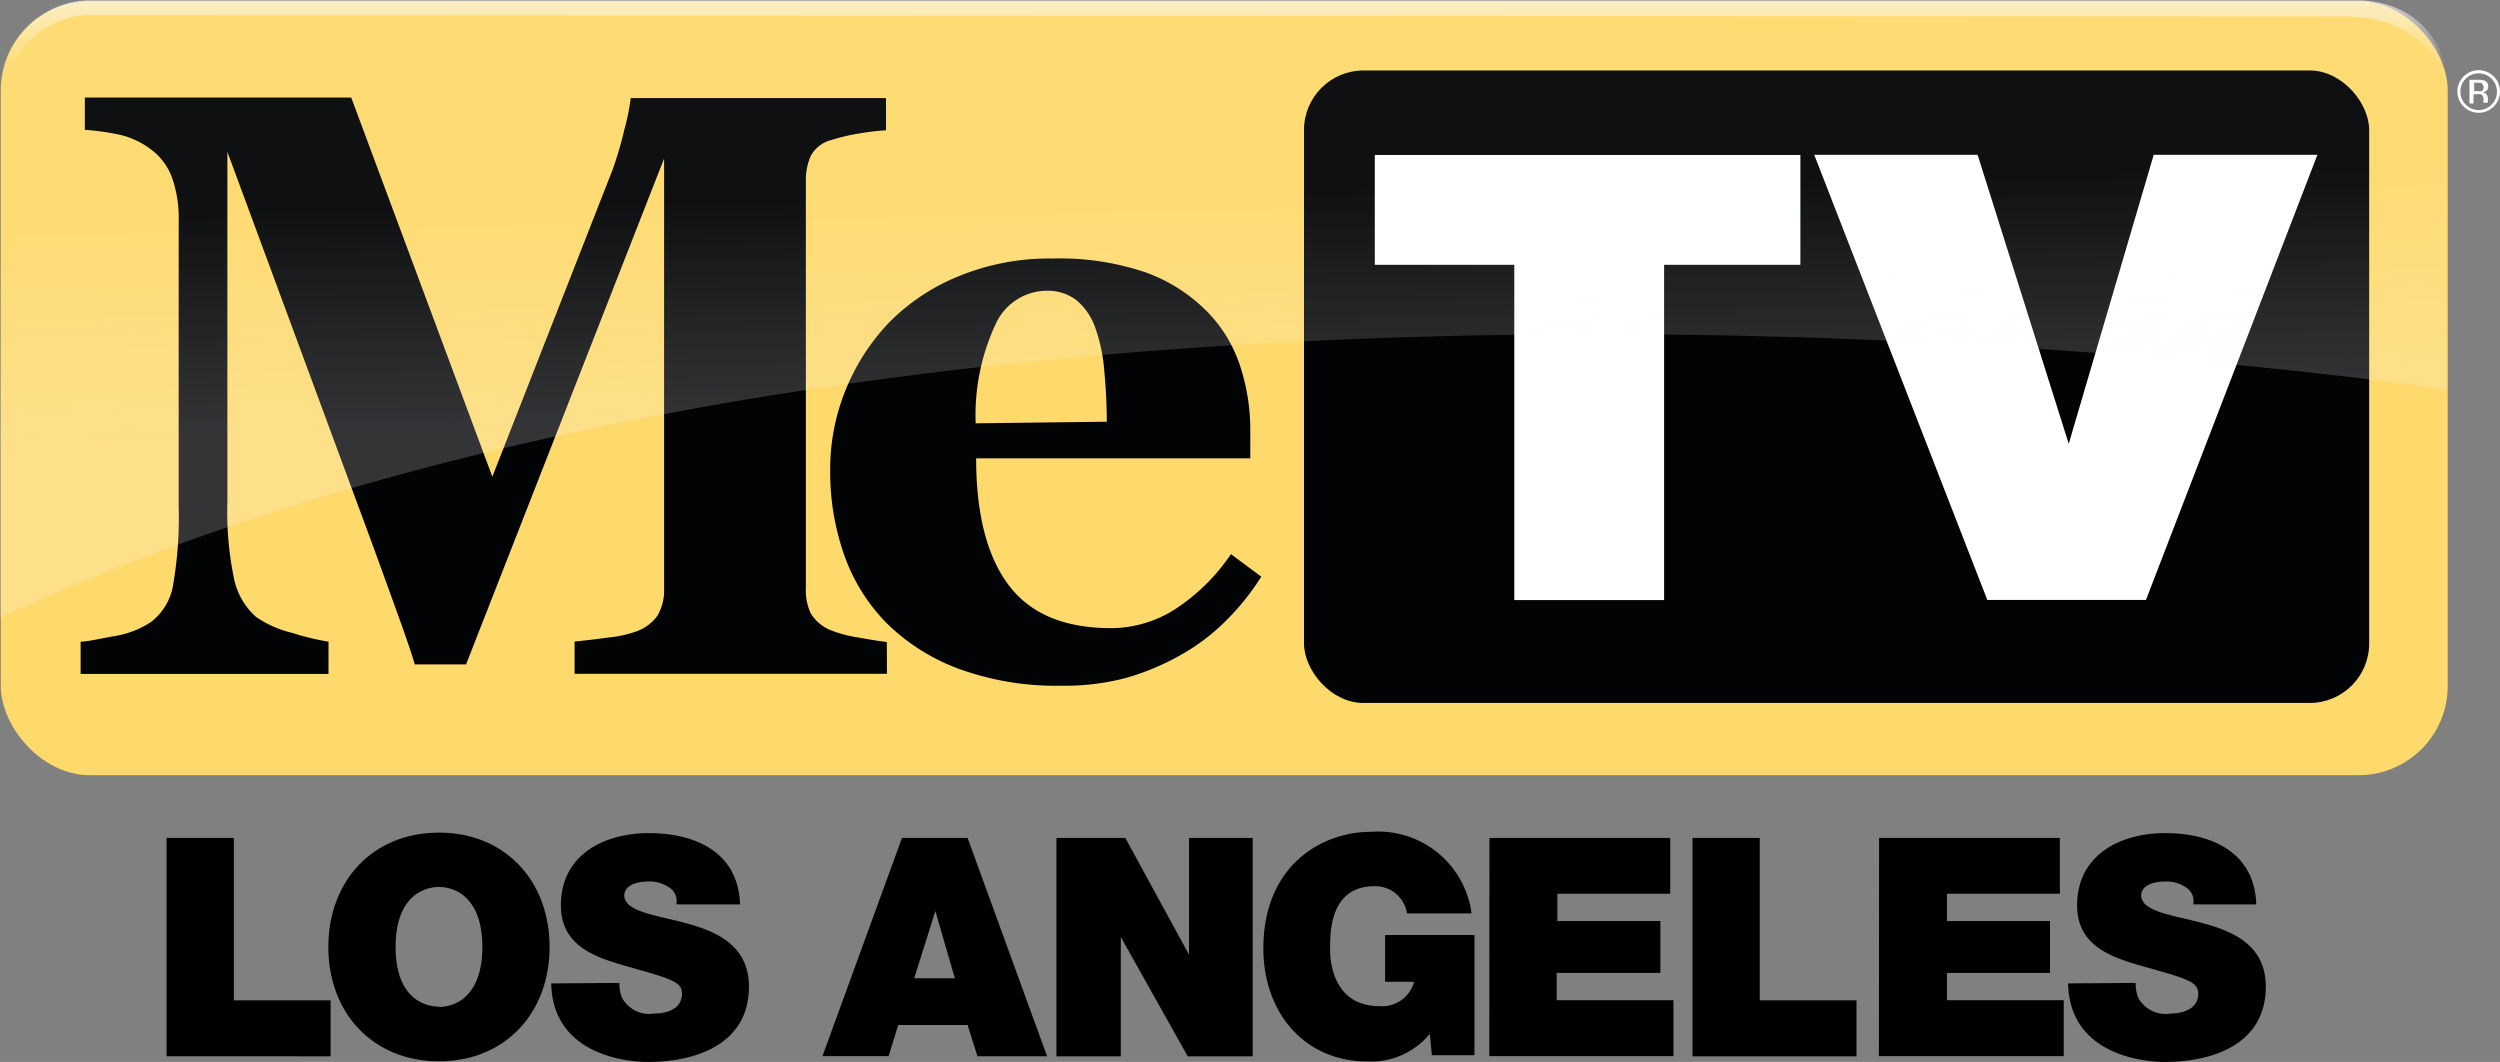 <?xml version="1.0" encoding="UTF-8" standalone="no"?>
<!-- Created with Inkscape (http://www.inkscape.org/) -->

<svg
   xmlns:dc="http://purl.org/dc/elements/1.1/"
   xmlns:cc="http://creativecommons.org/ns#"
   xmlns:rdf="http://www.w3.org/1999/02/22-rdf-syntax-ns#"
   xmlns:svg="http://www.w3.org/2000/svg"
   xmlns="http://www.w3.org/2000/svg"
   xmlns:sodipodi="http://sodipodi.sourceforge.net/DTD/sodipodi-0.dtd"
   xmlns:inkscape="http://www.inkscape.org/namespaces/inkscape"
   width="249.79mm"
   height="106.107mm"
   viewBox="0 0 944.088 401.033"
   version="1.1"
   id="svg1243"
   inkscape:version="0.92.3 (2405546, 2018-03-11)"
   sodipodi:docname="metv_kaza_logo.svg">
  <rect x="0" y="0" width="944.088" height="401.033" fill="#808080" stroke="none"/>
  <defs
     id="defs1237">
    <style
       id="style299">.cls-1{fill:#fed96c;}.cls-2{fill:#020305;}.cls-3{fill:#fff;}.cls-4{opacity:0.5;}.cls-5{fill:url(#linear-gradient);}.cls-6{fill:url(#linear-gradient-2);}</style>
    <linearGradient
       gradientUnits="userSpaceOnUse"
       gradientTransform="matrix(1,0,0,-1,-6943.07,-7003.35)"
       y2="-7024.76"
       x2="7018.72"
       y1="-7038.56"
       x1="7019.01"
       id="linear-gradient">
      <stop
         id="stop301"
         stop-opacity="0.4"
         stop-color="#f7fbff"
         offset="0" />
      <stop
         id="stop303"
         stop-opacity="0.1"
         stop-color="#fff"
         offset="1" />
    </linearGradient>
    <linearGradient
       gradientUnits="userSpaceOnUse"
       gradientTransform="matrix(1,0,0,-1,-6943.07,-7003.35)"
       y2="-7018.95"
       x2="7019.04"
       y1="-7012.95"
       x1="7019.04"
       id="linear-gradient-2">
      <stop
         id="stop306"
         stop-opacity="0.6"
         stop-color="#f7fbff"
         offset="0" />
      <stop
         id="stop308"
         stop-opacity="0.03"
         stop-color="#fff"
         offset="0.67" />
      <stop
         id="stop310"
         stop-opacity="0"
         stop-color="#fff"
         offset="1" />
    </linearGradient>
  </defs>
  <sodipodi:namedview
     id="base"
     pagecolor="#ffffff"
     bordercolor="#666666"
     borderopacity="1.0"
     inkscape:pageopacity="0.0"
     inkscape:pageshadow="2"
     inkscape:zoom="0.24748737"
     inkscape:cx="574.68012"
     inkscape:cy="32.925032"
     inkscape:document-units="px"
     inkscape:current-layer="layer1"
     showgrid="false"
     inkscape:window-width="1600"
     inkscape:window-height="837"
     inkscape:window-x="-8"
     inkscape:window-y="-8"
     inkscape:window-maximized="1"
     fit-margin-top="0"
     fit-margin-left="0"
     fit-margin-right="0"
     fit-margin-bottom="0" />
  <g
     inkscape:label="Layer 1"
     inkscape:groupmode="layer"
     id="layer1"
     transform="translate(-3.188,-696.443)">
    <g
       id="g394"
       transform="matrix(6.09,0,0,6.09,3.188,638.1)">
      <rect
         id="rect317"
         ry="5.53"
         rx="5.53"
         height="48"
         width="151.73"
         y="9.65"
         x="0.05"
         class="cls-1"
         style="fill:#fed96c" />
      <path
         id="path319"
         d="M 55,51.36 H 35.63 v -2 q 0.86,-0.08 2.11,-0.25 a 7.4,7.4 0 0 0 1.7,-0.37 2.71,2.71 0 0 0 1.34,-1 3.14,3.14 0 0 0 0.4,-1.66 V 19.41 L 28.9,50.78 h -3.18 q -0.23,-0.83 -1.12,-3.29 -0.89,-2.46 -1.45,-4 L 14.1,19 v 21.71 a 20.23,20.23 0 0 0 0.41,4.74 4.34,4.34 0 0 0 1.35,2.37 6.55,6.55 0 0 0 2.24,1 16.26,16.26 0 0 0 2.27,0.55 v 2 H 5 v -2 c 0.42,0 1.11,-0.17 2.06,-0.34 A 5.71,5.71 0 0 0 9.39,48.13 3.64,3.64 0 0 0 10.75,45.76 24.41,24.41 0 0 0 11.08,41 V 23.31 a 7.62,7.62 0 0 0 -0.4,-2.68 3.8,3.8 0 0 0 -1.21,-1.7 5.13,5.13 0 0 0 -2.07,-1 15.75,15.75 0 0 0 -2.14,-0.3 v -2 H 21.78 L 30.53,39.14 38,20.07 a 24,24 0 0 0 0.73,-2.51 13.52,13.52 0 0 0 0.38,-1.9 h 15.83 v 2 a 15.59,15.59 0 0 0 -1.69,0.2 12.24,12.24 0 0 0 -1.69,0.4 2,2 0 0 0 -1.29,1 3.72,3.72 0 0 0 -0.3,1.56 v 25.27 a 3.36,3.36 0 0 0 0.3,1.52 2.59,2.59 0 0 0 1.3,1.07 7.65,7.65 0 0 0 1.65,0.43 c 0.76,0.14 1.35,0.23 1.77,0.28 z"
         class="cls-2"
         inkscape:connector-curvature="0"
         style="fill:#020305" />
      <path
         id="path321"
         d="m 78.21,45.34 a 15.22,15.22 0 0 1 -2.12,2.66 12.81,12.81 0 0 1 -2.83,2.17 15.54,15.54 0 0 1 -3.41,1.44 14.68,14.68 0 0 1 -4,0.49 A 17.64,17.64 0 0 1 59.42,51.04 12.59,12.59 0 0 1 55,48.24 11.37,11.37 0 0 1 52.35,44 a 15.54,15.54 0 0 1 -0.87,-5.28 13.06,13.06 0 0 1 0.94,-4.92 13.27,13.27 0 0 1 2.68,-4.19 12.81,12.81 0 0 1 4.32,-2.89 14.8,14.8 0 0 1 5.83,-1.11 16.62,16.62 0 0 1 5.79,0.86 10.2,10.2 0 0 1 3.75,2.37 8.56,8.56 0 0 1 2.09,3.38 12.7,12.7 0 0 1 0.65,4.09 V 38 h -17 q 0,5.16 2,7.84 2,2.68 6.33,2.69 a 7.4,7.4 0 0 0 4.24,-1.33 12.19,12.19 0 0 0 3.23,-3.26 z m -9.58,-9.61 q 0,-1.51 -0.15,-3.1 A 10.37,10.37 0 0 0 67.95,30 a 3.94,3.94 0 0 0 -1.18,-1.79 2.91,2.91 0 0 0 -1.89,-0.6 3.5,3.5 0 0 0 -3.11,2 13.36,13.36 0 0 0 -1.27,6.22 z"
         class="cls-2"
         inkscape:connector-curvature="0"
         style="fill:#020305" />
      <g
         data-name="TV BOX"
         id="TV_BOX">
        <rect
           id="rect323"
           ry="3.69"
           rx="3.69"
           height="39.22"
           width="66.05"
           y="13.95"
           x="80.86"
           class="cls-2"
           style="fill:#020305" />
      </g>
      <g
         id="TV">
        <path
           id="path326"
           d="M 85.25,19.19 V 26 h 8.65 v 20.79 h 9.29 V 26 h 8.45 v -6.81 z"
           class="cls-3"
           inkscape:connector-curvature="0"
           style="fill:#ffffff" />
        <polygon
           id="polygon328"
           points="122.63,19.18 112.5,19.18 123.23,46.78 133.07,46.78 143.7,19.18 133.55,19.18 128.28,37.1 "
           class="cls-3"
           style="fill:#ffffff" />
      </g>
      <g
         id="g333"
         class="cls-4"
         style="opacity:0.5">
        <path
           id="path331"
           d="M 149.89,11 A 6,6 0 0 0 146,9.58 H 5.53 A 5.53,5.53 0 0 0 0,15.11 v 0 32.76 C 60.93,19.87 151.72,33.74 151.72,33.74 V 15.11 A 5.51,5.51 0 0 0 149.89,11 Z"
           class="cls-5"
           inkscape:connector-curvature="0"
           style="fill:url(#linear-gradient)" />
      </g>
      <path
         id="path335"
         d="m 151.85,15.6 h -0.24 c 0,-3.22 -2.89,-5 -6.16,-5 L 5.38,10.52 a 5.37,5.37 0 0 0 -5,4.36 H 0.1 A 5.55,5.55 0 0 1 5.49,9.6 h 140.65 c 3.15,0 5.71,2.05 5.71,6 z"
         class="cls-6"
         inkscape:connector-curvature="0"
         style="fill:url(#linear-gradient-2)" />
      <path
         id="path337"
         d="m 154.63,16.19 a 1.32,1.32 0 1 1 0.39,-0.92 1.27,1.27 0 0 1 -0.39,0.92 z m -1.73,-1.73 a 1.09,1.09 0 0 0 -0.33,0.8 1.11,1.11 0 0 0 0.33,0.81 1.13,1.13 0 0 0 1.6,0 v 0 a 1.14,1.14 0 0 0 0,-1.61 1.13,1.13 0 0 0 -1.6,0 z m 0.77,0.07 a 1.1,1.1 0 0 1 0.4,0.05 0.36,0.36 0 0 1 0.22,0.36 0.3,0.3 0 0 1 -0.14,0.29 0.55,0.55 0 0 1 -0.21,0.07 0.35,0.35 0 0 1 0.25,0.14 0.39,0.39 0 0 1 0.08,0.22 v 0.21 a 0.22,0.22 0 0 0 0,0.08 v 0 H 154 v -0.19 a 0.35,0.35 0 0 0 -0.14,-0.33 0.6,0.6 0 0 0 -0.28,0 h -0.2 V 16 h -0.25 v -1.47 z m 0.27,0.23 a 0.66,0.66 0 0 0 -0.3,-0.05 h -0.22 v 0.52 h 0.23 a 0.69,0.69 0 0 0 0.24,0 A 0.22,0.22 0 0 0 154,15 0.22,0.22 0 0 0 153.9,14.79 Z"
         class="cls-3"
         inkscape:connector-curvature="0"
         style="fill:#ffffff" />
      <path
         id="path339"
         d="m 10.33,61.54 h 4.17 v 10.07 h 6 v 3.47 H 10.33 Z"
         class="cls-3"
         inkscape:connector-curvature="0"
         style="fill:#000000" />
      <path
         id="path341"
         d="m 27.22,61.21 c 4.11,0 6.86,3 6.86,7.09 0,4.09 -2.75,7.09 -6.86,7.09 -4.11,0 -6.86,-3 -6.86,-7.09 0,-4.09 2.75,-7.09 6.86,-7.09 z m 0,10.81 c 1.06,0 2.69,-0.7 2.69,-3.72 0,-3.02 -1.63,-3.72 -2.69,-3.72 -1.06,0 -2.69,0.7 -2.69,3.72 0,3.02 1.63,3.7 2.69,3.7 z"
         class="cls-3"
         inkscape:connector-curvature="0"
         style="fill:#000000" />
      <path
         id="path343"
         d="m 38.41,70.53 a 2.5,2.5 0 0 0 0.15,0.9 1.92,1.92 0 0 0 2,1 c 0.68,0 1.73,-0.23 1.73,-1.23 0,-0.7 -0.59,-0.9 -2.92,-1.56 -2.14,-0.6 -4.59,-1.21 -4.59,-3.92 0,-3.13 2.67,-4.48 5.46,-4.48 2.79,0 5.54,1.12 5.65,4.42 h -3.95 a 1,1 0 0 0 -0.49,-1.08 2.16,2.16 0 0 0 -1.23,-0.34 c -0.57,0 -1.51,0.15 -1.51,0.9 0.08,1 2,1.18 3.92,1.71 1.92,0.53 3.81,1.42 3.81,3.92 0,3.53 -3.24,4.66 -6.26,4.66 -1.54,0 -5.91,-0.55 -6,-4.87 z"
         class="cls-3"
         inkscape:connector-curvature="0"
         style="fill:#000000" />
      <path
         id="path345"
         d="M 55.93,61.54 H 60 l 4.93,13.54 H 60.61 L 60,73.14 h -4.3 l -0.6,1.93 H 51 Z m 3.28,8.7 L 58,66.07 v 0 l -1.31,4.17 z"
         class="cls-3"
         inkscape:connector-curvature="0"
         style="fill:#000000" />
      <path
         id="path347"
         d="m 65.51,61.54 h 4.27 l 3.95,7.24 v 0 -7.24 h 3.95 v 13.54 h -4.03 l -4.15,-7.4 v 0 7.4 h -3.99 z"
         class="cls-3"
         inkscape:connector-curvature="0"
         style="fill:#000000" />
      <path
         id="path349"
         d="m 88.66,73.69 a 4.71,4.71 0 0 1 -3.85,1.71 c -4,0 -6.47,-3.11 -6.47,-7 0,-5.16 3.62,-7.24 6.67,-7.24 a 5.84,5.84 0 0 1 6.24,5.06 h -4 a 2,2 0 0 0 -2,-1.69 c -2.86,0 -2.77,3 -2.77,3.95 0,1.27 0.51,3.49 3.05,3.49 a 2.06,2.06 0 0 0 2.16,-1.51 h -1.8 v -2.9 h 5.54 v 7.45 h -2.64 z"
         class="cls-3"
         inkscape:connector-curvature="0"
         style="fill:#000000" />
      <path
         id="path351"
         d="m 92.36,61.54 h 11.21 V 65 h -7 v 1.69 h 6.39 v 3.22 h -6.43 v 1.69 h 7.24 v 3.47 H 92.35 Z"
         class="cls-3"
         inkscape:connector-curvature="0"
         style="fill:#000000" />
      <path
         id="path353"
         d="m 104.95,61.54 h 4.17 v 10.07 h 6 v 3.47 h -10.17 z"
         class="cls-3"
         inkscape:connector-curvature="0"
         style="fill:#000000" />
      <path
         id="path355"
         d="m 116.52,61.54 h 11.21 V 65 h -7 v 1.69 h 6.39 v 3.22 h -6.39 v 1.69 h 7.24 v 3.47 h -11.46 z"
         class="cls-3"
         inkscape:connector-curvature="0"
         style="fill:#000000" />
      <path
         id="path357"
         d="m 132.43,70.53 a 2.5,2.5 0 0 0 0.15,0.9 1.92,1.92 0 0 0 2,1 c 0.68,0 1.73,-0.23 1.73,-1.23 0,-0.7 -0.59,-0.9 -2.92,-1.56 -2.14,-0.6 -4.59,-1.21 -4.59,-3.92 0,-3.13 2.67,-4.48 5.46,-4.48 2.79,0 5.54,1.12 5.65,4.42 H 136 a 1,1 0 0 0 -0.49,-1.08 2.16,2.16 0 0 0 -1.23,-0.34 c -0.57,0 -1.51,0.15 -1.51,0.9 0.08,1 2,1.18 3.92,1.71 1.92,0.53 3.81,1.42 3.81,3.92 0,3.53 -3.24,4.66 -6.26,4.66 -1.54,0 -5.91,-0.55 -6,-4.87 z"
         class="cls-3"
         inkscape:connector-curvature="0"
         style="fill:#000000" />
    </g>
  </g>
</svg>
